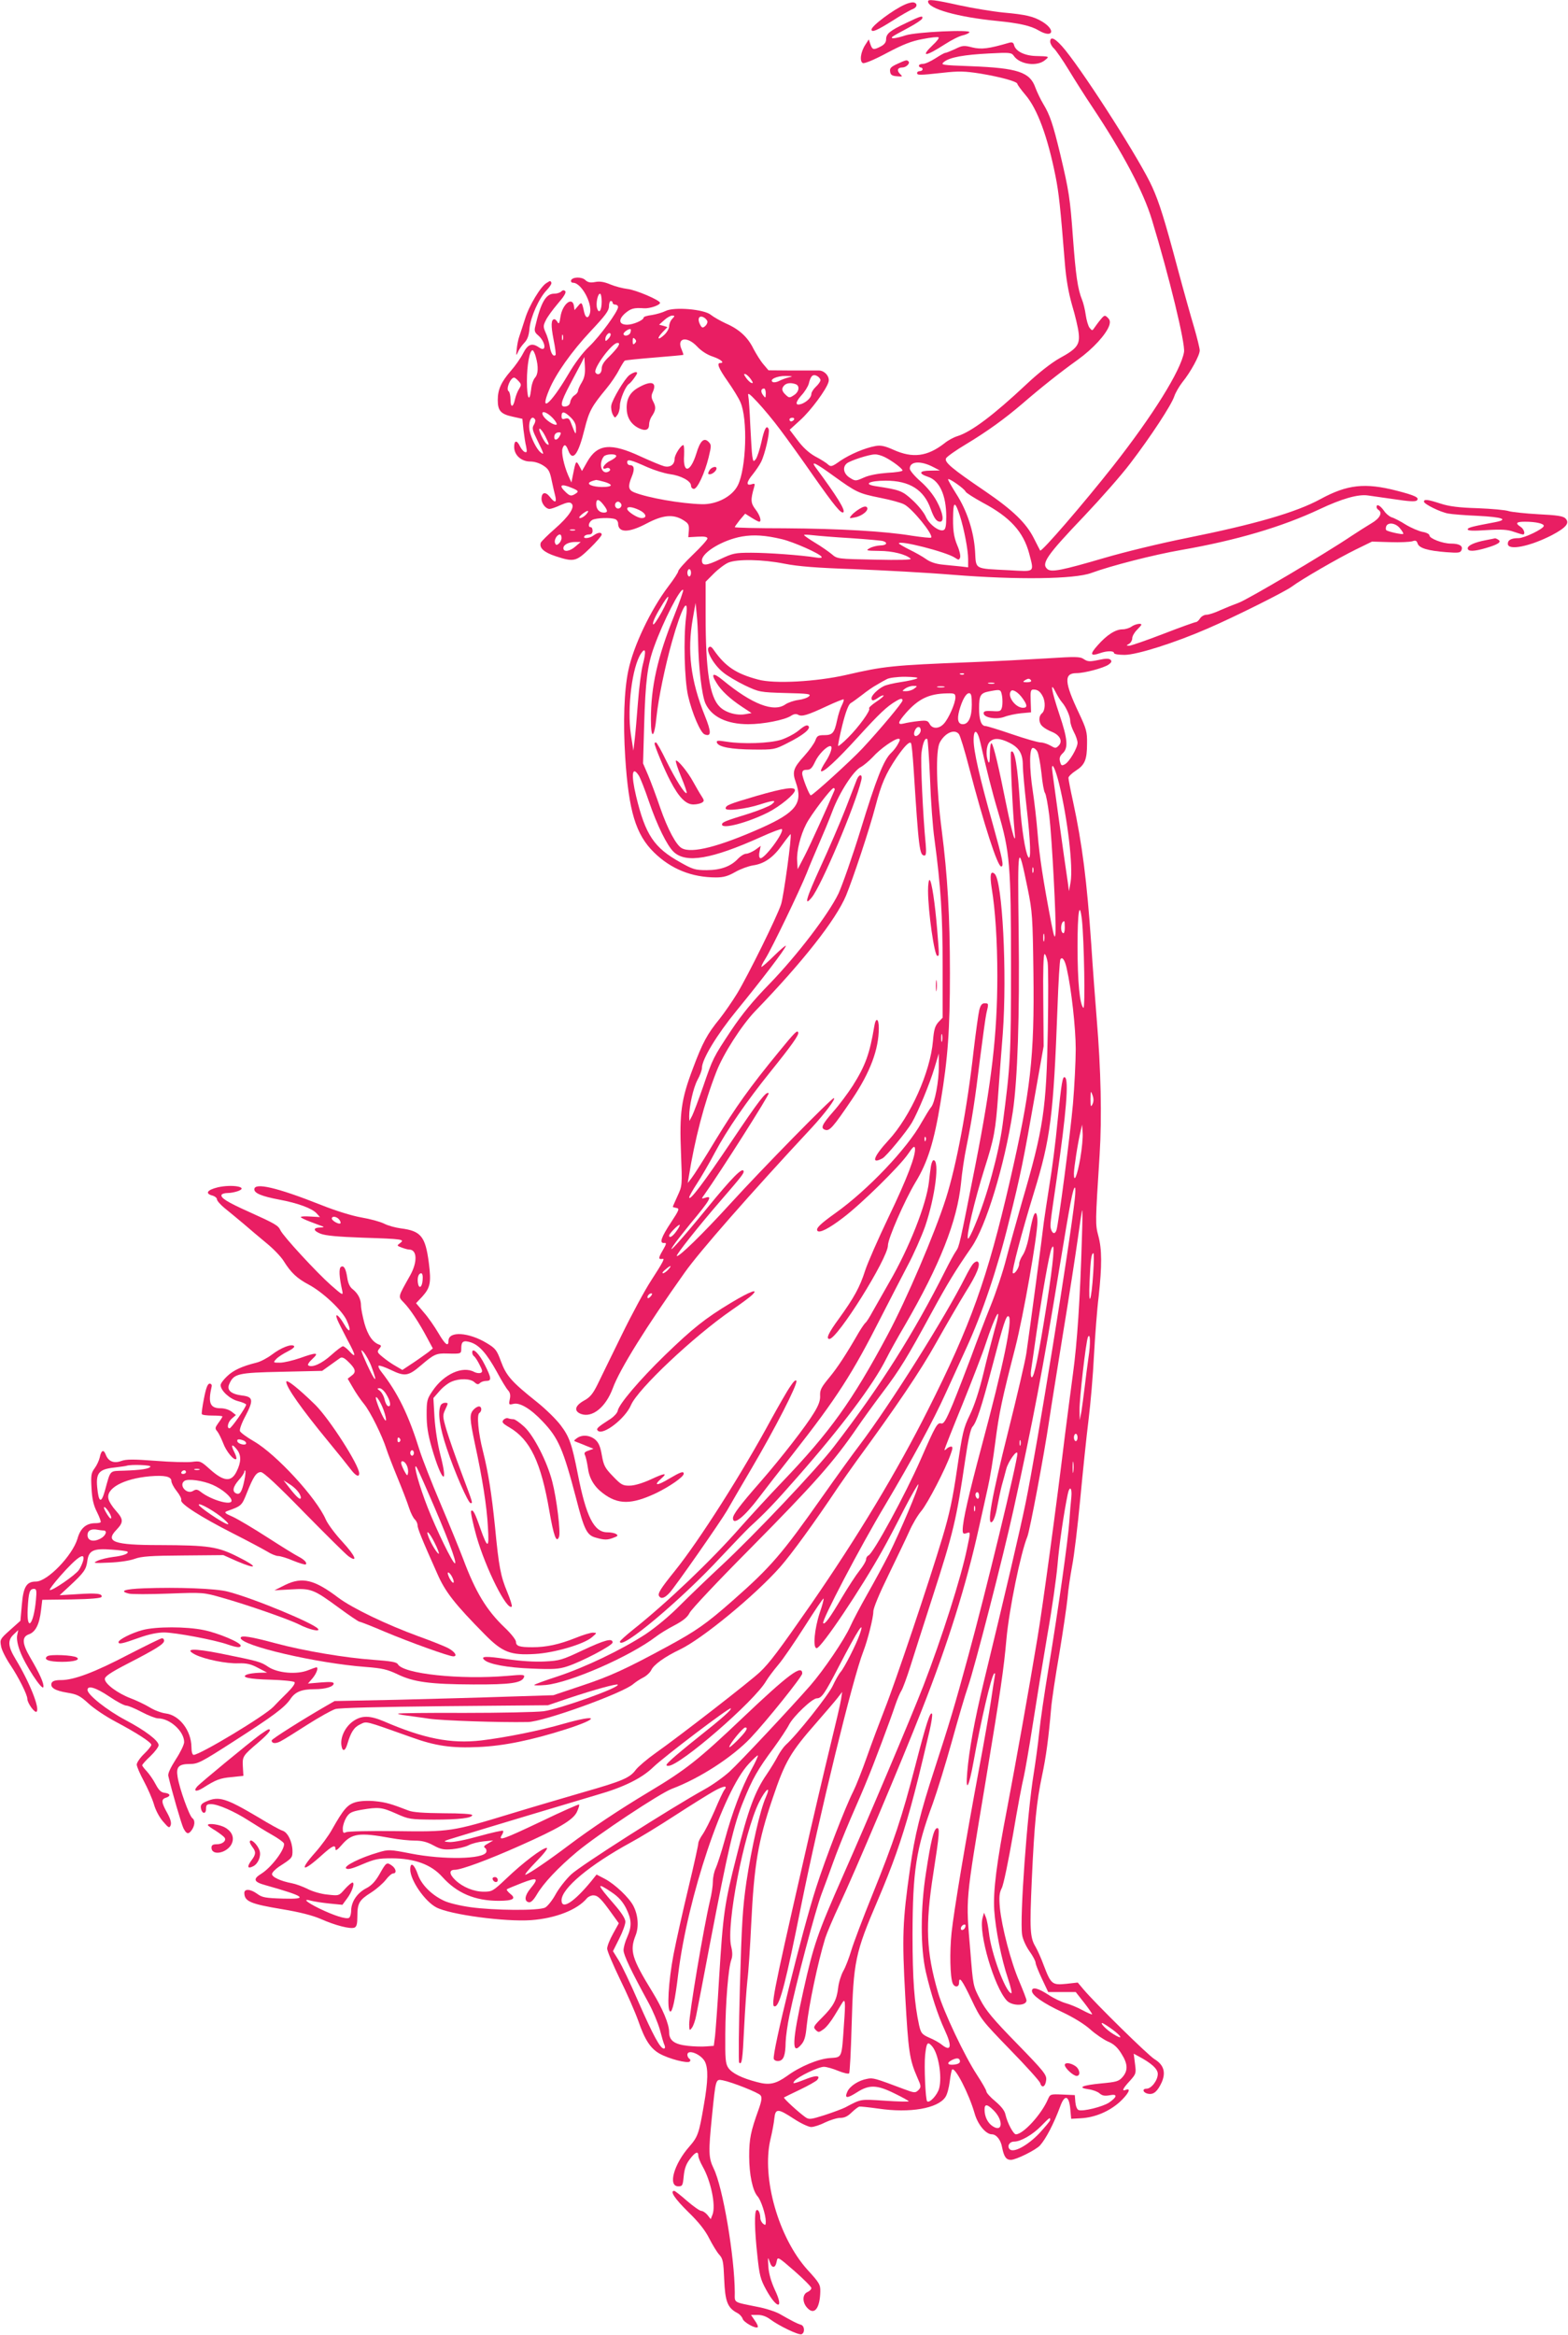 <?xml version="1.0" standalone="no"?>
<!DOCTYPE svg PUBLIC "-//W3C//DTD SVG 20010904//EN"
 "http://www.w3.org/TR/2001/REC-SVG-20010904/DTD/svg10.dtd">
<svg version="1.0" xmlns="http://www.w3.org/2000/svg"
 width="860pt" height="1280pt" viewBox="0 0 860 1280"
 preserveAspectRatio="xMidYMid meet">
<g transform="translate(0,1280) scale(0.1,-0.1)"
fill="#e91e63" stroke="none">
<path d="M5090 12792 c0 -40 164 -86 380 -107 119 -12 184 -26 227 -52 77 -45
96 1 20 48 -48 29 -90 39 -212 50 -60 6 -170 24 -243 40 -140 31 -172 34 -172
21z"/>
<path d="M4963 12775 c-64 -28 -183 -117 -183 -137 0 -18 30 -5 113 47 48 31
99 60 113 65 26 10 28 33 3 37 -8 1 -29 -4 -46 -12z"/>
<path d="M4970 12674 c-89 -42 -110 -59 -110 -90 0 -16 -10 -29 -30 -39 -39
-20 -45 -19 -56 12 l-9 27 -18 -28 c-27 -40 -34 -94 -14 -102 10 -3 63 19 132
56 89 47 135 65 196 76 45 9 84 13 87 9 4 -3 -10 -22 -31 -41 -71 -68 -42 -66
65 3 37 24 81 46 98 49 17 4 33 11 37 17 10 16 -293 2 -351 -17 -52 -17 -84
-21 -72 -8 4 4 41 25 83 47 42 22 78 46 81 53 6 19 -7 15 -88 -24z"/>
<path d="M5760 12572 c0 -10 9 -27 20 -37 11 -10 48 -63 82 -119 34 -56 91
-146 128 -201 168 -252 282 -467 328 -620 95 -312 184 -679 176 -725 -17 -101
-172 -349 -389 -625 -164 -208 -392 -472 -400 -463 -1 2 -17 32 -35 68 -42 83
-114 153 -268 258 -184 125 -224 159 -213 180 5 9 54 44 108 76 118 71 213
140 308 221 104 90 210 174 305 242 85 61 157 140 174 189 6 20 4 30 -8 42
-16 16 -19 15 -39 -9 -12 -14 -27 -35 -34 -45 -12 -18 -13 -18 -27 -1 -8 10
-17 42 -21 70 -4 29 -13 66 -20 83 -24 58 -35 136 -50 338 -16 222 -22 258
-70 461 -40 165 -56 214 -93 275 -15 25 -34 65 -43 89 -30 86 -97 108 -353
118 -164 6 -169 7 -148 24 31 25 109 39 248 46 113 6 122 5 135 -14 33 -47
127 -59 170 -23 26 21 27 21 -51 23 -61 2 -109 26 -118 59 -3 14 -10 18 -26
14 -113 -33 -152 -38 -203 -26 -46 12 -55 11 -95 -9 -24 -11 -49 -21 -54 -21
-5 0 -29 -14 -54 -30 -25 -16 -55 -30 -67 -30 -13 0 -23 -4 -23 -10 0 -5 5
-10 10 -10 6 0 10 -4 10 -10 0 -5 -7 -10 -15 -10 -8 0 -15 -4 -15 -10 0 -13
12 -13 140 1 88 10 121 9 205 -4 114 -19 205 -44 205 -57 0 -4 20 -32 44 -60
66 -77 122 -230 165 -445 19 -95 27 -174 51 -473 7 -91 20 -164 40 -235 17
-56 33 -124 36 -152 8 -64 -9 -87 -105 -139 -44 -25 -113 -78 -184 -145 -177
-166 -299 -258 -376 -282 -20 -6 -52 -23 -71 -39 -94 -73 -174 -83 -279 -36
-49 22 -71 26 -99 21 -60 -11 -139 -45 -193 -81 -46 -33 -52 -34 -68 -20 -9 9
-41 29 -70 44 -34 19 -67 49 -96 88 l-44 58 58 53 c57 51 144 168 155 209 9
29 -22 64 -54 63 -14 0 -81 0 -150 0 l-125 1 -28 33 c-15 17 -39 56 -54 84
-31 64 -78 108 -152 140 -30 14 -67 35 -82 47 -37 31 -203 45 -249 21 -16 -8
-50 -18 -75 -22 -25 -3 -45 -9 -45 -14 0 -14 -57 -39 -90 -39 -45 0 -51 27
-12 62 32 27 48 32 105 28 31 -2 87 17 87 30 0 14 -132 71 -179 76 -25 3 -68
14 -94 25 -33 14 -58 18 -83 13 -26 -5 -40 -2 -54 11 -20 19 -71 17 -78 -2 -2
-7 3 -13 11 -13 45 0 106 -111 93 -166 -8 -32 -24 -30 -32 4 -12 57 -14 59
-34 34 l-19 -22 -3 22 c-8 55 -63 12 -74 -58 -5 -36 -9 -43 -16 -30 -5 9 -13
16 -17 16 -19 0 -20 -34 -5 -111 9 -44 14 -82 11 -85 -12 -12 -26 8 -32 49 -4
23 -14 57 -23 75 -13 30 -13 37 1 65 8 18 38 59 66 92 34 39 48 62 41 69 -7 7
-14 6 -22 -2 -7 -7 -24 -12 -39 -12 -45 0 -73 -48 -104 -182 -5 -20 -2 -31 15
-45 43 -36 50 -98 7 -68 -39 27 -62 19 -88 -32 -13 -26 -44 -70 -68 -97 -52
-60 -71 -101 -71 -159 0 -58 16 -77 81 -91 l54 -12 6 -60 c4 -32 10 -74 15
-93 5 -27 4 -33 -7 -29 -8 2 -20 17 -27 31 -17 36 -32 34 -32 -3 0 -45 39 -80
88 -80 24 0 52 -9 73 -23 28 -18 35 -32 45 -82 7 -33 16 -72 20 -87 8 -35 -4
-36 -31 -1 -24 30 -45 24 -45 -12 0 -26 24 -55 44 -55 8 0 35 9 60 21 35 15
51 18 60 9 22 -18 -13 -71 -91 -139 -39 -34 -73 -68 -77 -76 -10 -28 17 -53
81 -74 100 -33 113 -30 188 43 36 35 65 69 65 75 0 15 -21 13 -44 -4 -22 -17
-61 -20 -51 -5 3 6 15 10 26 10 12 0 19 7 19 20 0 11 -4 20 -10 20 -18 0 -11
29 9 40 21 11 100 14 125 4 9 -3 16 -14 16 -23 0 -53 58 -53 156 -1 89 47 146
53 201 19 29 -18 33 -25 31 -58 l-3 -36 53 3 c36 2 52 -1 52 -10 0 -7 -36 -47
-80 -89 -44 -42 -80 -83 -80 -90 0 -7 -24 -44 -54 -83 -97 -128 -192 -327
-220 -462 -23 -109 -29 -284 -17 -474 19 -297 58 -425 158 -523 93 -91 207
-137 340 -137 41 0 66 7 106 30 28 16 72 32 97 36 63 9 112 44 161 114 24 33
44 58 45 57 8 -7 -38 -341 -52 -384 -21 -66 -181 -390 -241 -489 -27 -44 -70
-106 -96 -139 -68 -83 -94 -131 -147 -273 -64 -169 -74 -243 -65 -464 7 -177
7 -178 -19 -234 -14 -31 -26 -58 -26 -60 0 -1 9 -4 20 -6 18 -3 15 -11 -29
-78 -55 -83 -66 -116 -39 -114 15 2 14 -4 -8 -42 -24 -41 -24 -49 0 -45 13 3
3 -17 -63 -119 -34 -52 -107 -187 -162 -300 -55 -113 -115 -234 -132 -270 -26
-52 -41 -70 -74 -88 -50 -28 -57 -57 -17 -73 62 -23 136 36 175 141 38 104
184 338 395 635 80 113 355 427 697 794 72 78 134 161 120 161 -13 0 -391
-385 -566 -577 -157 -172 -286 -297 -295 -288 -6 5 116 159 237 299 121 140
133 155 129 167 -7 20 -65 -39 -195 -198 -141 -173 -231 -273 -191 -213 12 19
55 73 93 120 111 133 125 158 83 144 -22 -7 -22 -6 -5 17 88 124 359 550 353
556 -13 13 -53 -39 -206 -267 -152 -226 -229 -327 -230 -304 0 6 19 40 42 75
23 35 68 112 99 171 67 126 175 282 307 446 112 139 155 199 150 212 -5 15
-19 1 -108 -108 -160 -195 -235 -301 -345 -481 -60 -100 -120 -194 -132 -209
l-21 -27 5 30 c33 208 86 411 151 577 38 100 139 256 212 333 263 272 444 502
500 635 38 92 129 365 161 488 33 126 56 179 117 270 43 62 69 88 78 79 4 -3
10 -68 15 -144 28 -438 32 -473 60 -473 8 0 10 18 6 63 -15 154 -29 453 -23
500 7 55 20 86 32 75 3 -4 10 -103 15 -220 4 -117 15 -265 24 -327 35 -261 45
-418 45 -697 l0 -283 -24 -25 c-18 -21 -24 -41 -29 -102 -15 -172 -123 -414
-244 -545 -83 -90 -98 -134 -33 -99 21 11 132 146 161 195 33 56 99 216 124
300 l24 80 0 -70 c1 -81 -22 -201 -42 -224 -8 -9 -31 -47 -53 -85 -78 -142
-296 -371 -472 -496 -84 -60 -110 -85 -98 -98 12 -12 62 13 138 71 100 75 312
283 359 352 25 37 34 45 37 32 7 -37 -43 -168 -144 -378 -57 -119 -115 -251
-129 -294 -29 -91 -61 -149 -144 -264 -58 -79 -72 -111 -52 -111 44 0 321 442
321 513 0 37 91 245 150 344 68 111 103 223 139 443 40 239 51 397 51 705 0
314 -13 534 -45 784 -30 232 -34 434 -11 480 28 53 81 77 105 47 7 -8 32 -90
56 -183 81 -310 156 -543 176 -543 16 0 9 35 -47 236 -72 255 -104 397 -104
457 0 66 21 58 37 -14 30 -133 65 -273 97 -379 65 -219 71 -295 71 -845 0
-497 -3 -543 -46 -870 -21 -157 -86 -396 -152 -552 -16 -40 -33 -73 -37 -73
-15 0 36 213 90 385 52 163 61 208 75 410 8 110 19 259 25 330 24 330 -2 839
-45 875 -22 19 -27 -6 -16 -78 20 -120 31 -293 31 -482 0 -320 -31 -582 -120
-1035 -88 -445 -88 -446 -107 -474 -10 -14 -36 -62 -58 -106 -173 -344 -354
-631 -611 -965 -92 -121 -441 -489 -620 -655 -71 -66 -172 -163 -224 -215 -57
-58 -133 -121 -190 -159 -129 -84 -328 -180 -482 -231 -71 -23 -128 -44 -128
-47 0 -3 28 -3 63 0 134 13 462 156 606 266 18 14 63 42 100 61 47 25 71 44
83 68 9 19 155 174 325 345 360 364 465 482 595 672 30 44 93 131 139 192 94
124 136 193 269 438 88 161 128 227 218 357 80 115 181 447 227 744 26 175 38
524 32 989 -6 487 -4 494 50 231 25 -123 27 -152 31 -457 6 -467 -15 -646
-129 -1143 -124 -536 -214 -788 -450 -1256 -170 -338 -385 -694 -642 -1066
-175 -252 -227 -321 -279 -370 -50 -48 -443 -353 -571 -443 -48 -34 -97 -76
-110 -93 -32 -44 -75 -62 -285 -122 -103 -30 -284 -83 -402 -119 -322 -98
-331 -99 -630 -95 -140 2 -263 -1 -272 -6 -15 -7 -18 -3 -18 20 0 16 9 43 19
60 17 27 28 33 83 43 95 16 112 14 191 -21 69 -31 77 -32 207 -33 138 0 210 9
210 25 0 6 -64 10 -157 10 -109 1 -169 5 -193 15 -96 37 -123 45 -182 51 -38
4 -80 2 -106 -5 -46 -13 -67 -37 -131 -150 -18 -33 -60 -90 -92 -126 -92 -103
-70 -111 37 -14 58 52 74 59 74 32 0 -11 12 -3 35 24 54 63 95 69 269 37 43
-8 102 -14 132 -14 38 0 66 -7 101 -26 40 -22 57 -25 104 -21 31 3 70 12 88
21 18 10 55 19 84 22 l52 5 -29 -17 c-21 -11 -25 -18 -16 -24 7 -4 10 -15 7
-23 -15 -39 -234 -43 -413 -8 -118 23 -123 23 -180 6 -97 -28 -189 -74 -176
-87 8 -8 31 -3 89 22 69 29 88 33 163 33 125 -1 215 -34 276 -102 80 -89 179
-131 309 -131 79 0 98 12 64 38 -13 11 -22 22 -19 25 3 3 40 18 83 35 86 33
94 27 46 -31 -32 -39 -35 -70 -8 -75 11 -2 26 13 43 42 37 63 116 147 221 235
113 94 454 320 520 345 152 57 331 173 431 278 87 92 284 337 284 354 0 52
-75 -4 -328 -244 -240 -228 -311 -284 -510 -403 -170 -102 -318 -201 -442
-294 -114 -86 -213 -153 -237 -162 -10 -3 16 29 57 71 45 46 68 76 58 76 -23
0 -130 -81 -220 -167 -74 -70 -79 -73 -125 -73 -54 0 -115 25 -155 63 -35 33
-36 57 -4 57 36 0 182 54 355 131 216 96 294 142 315 186 9 20 15 38 12 41 -3
2 -96 -39 -206 -92 -211 -100 -239 -110 -218 -76 7 10 10 22 7 24 -3 3 -61
-10 -130 -29 -74 -21 -140 -34 -164 -33 -39 3 -38 4 35 26 159 49 670 202 775
233 144 41 244 90 307 151 60 58 419 330 426 323 7 -6 -48 -55 -177 -157 -58
-46 -123 -100 -145 -120 -35 -32 -38 -38 -20 -38 62 -1 473 355 536 465 10 17
39 56 65 87 27 31 92 127 147 213 54 85 100 154 103 152 2 -3 -7 -38 -21 -78
-29 -88 -39 -194 -17 -194 25 0 244 326 363 540 25 44 78 145 118 224 41 79
76 139 77 134 5 -13 -101 -261 -163 -386 -26 -51 -78 -147 -116 -214 -38 -67
-81 -148 -95 -180 -33 -73 -145 -238 -219 -323 -106 -121 -385 -419 -443 -472
-32 -29 -93 -73 -137 -97 -184 -102 -682 -419 -731 -466 -29 -27 -68 -77 -86
-110 -18 -33 -44 -65 -57 -72 -35 -18 -279 -16 -409 2 -58 8 -124 24 -147 36
-68 32 -123 88 -142 143 -20 58 -42 72 -42 28 0 -59 80 -175 143 -208 76 -40
377 -80 520 -70 135 10 254 57 306 120 8 9 23 16 35 16 25 0 43 -18 101 -99
l39 -54 -32 -58 c-18 -32 -32 -68 -32 -81 0 -13 32 -88 70 -167 39 -79 84
-182 101 -230 36 -104 67 -151 117 -179 50 -28 153 -55 165 -43 5 5 4 12 -2
15 -6 4 -11 14 -11 22 0 33 74 4 96 -37 19 -38 18 -106 -6 -241 -26 -154 -33
-172 -79 -225 -85 -96 -119 -218 -61 -218 23 0 25 4 30 56 4 40 13 66 33 92
30 40 47 47 47 20 0 -10 11 -37 24 -60 45 -79 73 -213 54 -263 l-10 -25 -18
23 c-10 12 -25 22 -33 22 -9 0 -44 25 -79 55 -34 30 -66 55 -70 55 -26 0 3
-43 76 -115 59 -57 94 -102 116 -146 18 -35 42 -75 55 -89 20 -22 23 -38 27
-136 5 -120 18 -155 71 -183 14 -7 27 -22 30 -32 5 -19 72 -57 83 -46 3 3 -4
20 -16 36 l-21 31 37 0 c24 0 48 -9 68 -24 48 -36 156 -88 172 -82 20 8 17 46
-3 52 -19 5 -50 21 -118 60 -22 12 -76 30 -120 38 -137 28 -125 20 -125 79 -1
196 -65 577 -116 680 -28 58 -29 90 -9 287 21 207 20 203 59 196 51 -10 195
-67 207 -82 9 -11 7 -29 -10 -77 -44 -122 -52 -162 -52 -257 0 -101 19 -190
46 -220 19 -21 45 -101 45 -138 0 -21 -2 -22 -15 -12 -8 7 -15 21 -15 30 0 28
-11 51 -21 44 -12 -7 -11 -106 5 -250 11 -106 17 -129 47 -184 60 -110 101
-112 49 -3 -21 46 -33 88 -36 128 -3 53 -3 56 7 27 12 -39 32 -38 39 2 5 26 6
26 98 -54 50 -44 92 -86 92 -93 0 -7 -10 -17 -22 -22 -29 -13 -28 -60 2 -89
37 -38 67 1 69 91 1 39 -5 49 -70 120 -159 176 -252 503 -204 713 10 41 20 94
22 118 6 55 20 54 107 -3 38 -25 81 -45 95 -45 14 0 49 11 76 25 28 13 65 25
83 25 24 0 42 9 63 30 17 16 35 30 42 32 7 1 54 -4 104 -11 174 -26 327 1 368
63 10 14 20 53 24 86 4 33 10 62 13 65 16 16 92 -132 123 -239 17 -62 62 -116
95 -116 24 0 49 -30 56 -71 10 -51 22 -69 48 -69 29 0 137 54 160 79 33 37 76
120 111 214 24 67 48 61 55 -13 l5 -55 53 3 c76 4 153 36 212 88 48 44 67 80
35 68 -24 -10 -18 6 21 48 35 39 36 42 29 95 l-7 55 24 -13 c72 -38 108 -70
108 -98 0 -35 -35 -81 -62 -81 -27 0 -18 -24 11 -28 29 -5 50 14 73 64 23 54
11 95 -40 126 -36 22 -325 306 -389 382 l-32 38 -63 -7 c-77 -8 -84 -2 -123
100 -14 39 -35 85 -46 104 -30 50 -32 95 -20 366 14 308 26 428 56 570 22 103
36 206 50 370 3 39 23 174 45 300 21 127 41 264 45 305 3 41 15 120 25 175 11
55 31 222 45 370 14 149 34 342 45 430 11 88 25 248 30 355 6 107 17 254 26
325 18 167 18 256 -2 330 -17 64 -17 70 7 445 13 206 7 469 -16 745 -8 99 -22
284 -30 410 -24 347 -49 546 -100 782 -14 63 -25 121 -25 129 0 7 18 25 40 39
50 32 62 60 62 150 1 63 -4 80 -44 165 -81 170 -84 220 -14 220 43 0 145 27
175 46 17 12 20 19 12 27 -8 8 -26 8 -67 -1 -48 -10 -59 -9 -80 5 -21 14 -44
14 -202 4 -97 -6 -285 -16 -417 -21 -434 -17 -477 -22 -685 -70 -163 -37 -394
-50 -483 -25 -120 32 -178 71 -241 160 -13 20 -21 24 -29 16 -17 -17 28 -96
78 -136 22 -19 77 -51 120 -72 79 -37 82 -38 224 -42 125 -3 141 -5 128 -18
-8 -8 -34 -17 -58 -20 -24 -3 -56 -14 -71 -24 -64 -46 -184 1 -343 132 -53 44
-69 39 -36 -13 26 -44 75 -89 140 -132 l53 -35 -34 -6 c-47 -9 -110 9 -141 41
-55 54 -77 200 -77 499 l0 186 45 45 c25 25 61 52 80 60 49 20 186 18 307 -6
75 -15 179 -23 383 -30 154 -6 399 -19 543 -31 351 -28 665 -24 757 10 109 40
343 100 493 126 304 53 554 127 760 224 121 57 210 83 265 75 12 -2 75 -11
140 -20 85 -13 120 -15 128 -7 15 15 -9 27 -110 53 -175 45 -272 34 -419 -46
-134 -73 -359 -138 -737 -214 -140 -28 -338 -76 -450 -109 -229 -67 -288 -79
-310 -61 -36 30 -6 74 204 294 89 94 202 222 251 287 110 144 226 320 241 368
7 20 27 54 44 76 45 55 95 147 95 174 0 12 -14 68 -30 124 -17 56 -58 202 -91
325 -72 270 -101 362 -139 446 -60 136 -357 602 -477 751 -51 63 -83 81 -83
47z m-2460 -1426 c0 -48 -15 -69 -25 -36 -8 25 3 80 16 80 5 0 9 -20 9 -44z
m60 -6 c0 -5 7 -10 15 -10 8 0 15 -6 15 -13 0 -24 -100 -161 -159 -217 -36
-34 -80 -93 -116 -155 -97 -164 -158 -213 -103 -82 36 87 123 210 228 322 80
85 100 112 100 135 0 17 5 30 10 30 6 0 10 -4 10 -10z m327 -88 c-10 -10 -17
-29 -17 -41 0 -12 -12 -33 -27 -47 -36 -33 -43 -21 -9 15 l27 28 -23 7 -23 6
28 25 c15 14 35 25 44 25 15 0 15 -2 0 -18z m193 -16 c0 -8 -6 -19 -14 -25
-12 -10 -17 -8 -26 9 -17 32 -6 54 20 40 11 -6 20 -17 20 -24z m-423 -61 c-7
-16 -37 -21 -37 -5 0 10 32 31 39 25 2 -2 1 -11 -2 -20z m-121 -33 c-14 -14
-16 -14 -16 -1 0 20 23 44 29 28 2 -6 -4 -18 -13 -27z m-249 -4 c-3 -7 -5 -2
-5 12 0 14 2 19 5 13 2 -7 2 -19 0 -25z m395 -20 c-9 -9 -12 -7 -12 12 0 19 3
21 12 12 9 -9 9 -15 0 -24z m341 -17 c23 -25 56 -46 87 -56 44 -15 67 -35 40
-35 -20 0 -9 -29 41 -100 28 -40 60 -91 70 -115 41 -92 32 -362 -14 -455 -30
-61 -115 -106 -197 -104 -116 3 -297 35 -372 65 -32 13 -35 33 -13 86 17 41
14 63 -10 63 -8 0 -15 7 -15 16 0 19 19 14 113 -28 37 -16 91 -33 120 -37 62
-8 117 -38 117 -63 0 -10 7 -18 16 -18 19 0 59 85 81 174 15 63 15 68 -1 84
-25 25 -46 6 -67 -65 -33 -105 -74 -111 -67 -9 1 31 0 56 -4 56 -14 0 -48 -54
-48 -75 0 -32 -24 -49 -57 -41 -16 4 -73 28 -128 53 -165 77 -238 70 -294 -28
l-29 -51 -15 28 c-17 32 -19 29 -34 -46 l-9 -45 -18 40 c-23 54 -38 123 -31
146 9 27 19 24 32 -11 24 -63 55 -22 89 117 25 100 39 125 120 223 25 30 56
76 69 102 14 26 28 49 32 51 5 3 78 10 163 17 85 7 156 13 158 15 1 1 -3 14
-9 28 -30 65 28 77 84 18z m-432 2 c-5 -10 -28 -36 -50 -58 -29 -27 -41 -47
-41 -67 0 -27 -22 -39 -34 -20 -13 22 90 162 120 162 11 0 12 -4 5 -17z m-452
-60 c15 -54 13 -94 -5 -114 -9 -10 -19 -39 -21 -64 -9 -77 -23 -49 -23 46 0
89 15 169 31 169 4 0 13 -17 18 -37z m252 -139 c-12 -19 -21 -41 -21 -47 0 -7
-9 -18 -19 -24 -11 -7 -21 -23 -23 -35 -2 -15 -11 -24 -25 -26 -34 -5 -29 21
22 118 25 47 53 100 63 119 l17 34 3 -52 c2 -39 -2 -61 -17 -87z m928 16 c12
-18 13 -22 2 -19 -8 3 -21 16 -30 29 -12 18 -13 22 -2 19 8 -3 21 -16 30 -29z
m381 -4 c0 -7 -11 -23 -25 -36 -14 -13 -25 -31 -25 -40 0 -19 -25 -43 -53 -54
-36 -12 -37 6 -3 45 20 21 38 51 42 66 10 43 23 54 45 42 10 -5 19 -16 19 -23z
m-175 15 c-16 -4 -40 -13 -53 -20 -12 -6 -28 -9 -34 -5 -21 13 24 34 71 33 41
-1 43 -2 16 -8z m-1481 -20 c16 -17 16 -22 3 -43 -8 -12 -18 -38 -22 -55 -10
-48 -25 -50 -25 -4 0 22 -5 43 -10 46 -17 10 9 75 30 75 4 0 15 -9 24 -19z
m1520 -17 c24 -9 19 -42 -9 -60 -24 -16 -27 -16 -45 1 -23 21 -25 36 -8 53 13
13 37 15 62 6z m-164 -51 c-1 -27 -1 -27 -15 -9 -14 19 -12 36 6 36 5 0 9 -12
9 -27z m79 -198 c37 -49 120 -164 183 -255 114 -162 152 -209 164 -198 11 12
-35 87 -155 249 -25 35 6 19 101 -50 125 -90 137 -96 256 -120 56 -11 115 -27
131 -36 44 -22 162 -167 148 -182 -4 -3 -50 2 -104 10 -149 25 -399 39 -700
41 -150 0 -273 3 -273 6 0 3 13 21 28 40 l29 34 35 -22 c19 -12 38 -22 42 -22
15 0 4 36 -20 67 -27 35 -28 53 -8 122 6 20 4 22 -15 16 -30 -9 -27 13 8 55
15 19 36 49 45 67 21 41 49 161 42 180 -11 27 -24 3 -40 -71 -9 -40 -23 -82
-30 -92 -13 -17 -15 -16 -20 16 -3 19 -7 96 -11 170 -3 74 -8 146 -11 160 -4
20 6 13 51 -35 31 -33 87 -100 124 -150z m-1247 63 c17 -18 25 -34 20 -36 -15
-5 -61 27 -73 49 -17 32 19 23 53 -13z m99 3 c21 -21 29 -39 28 -63 0 -36 -1
-35 -30 40 -7 17 -14 22 -29 17 -16 -5 -20 -2 -20 14 0 29 16 26 51 -8z m-196
-11 c3 -5 0 -18 -7 -29 -11 -18 -8 -30 20 -86 36 -74 39 -83 16 -64 -20 16
-50 75 -59 116 -10 50 11 94 30 63z m1420 0 c-3 -5 -10 -10 -16 -10 -5 0 -9 5
-9 10 0 6 7 10 16 10 8 0 12 -4 9 -10z m-1365 -90 c22 -44 25 -54 10 -45 -16
10 -52 85 -40 85 5 0 19 -18 30 -40z m80 0 c-12 -23 -30 -27 -30 -7 0 17 10
27 27 27 11 0 11 -5 3 -20z m310 -110 c0 -6 -16 -18 -35 -27 -33 -16 -52 -52
-20 -40 8 4 17 2 20 -4 4 -5 -1 -12 -11 -16 -36 -14 -52 47 -22 85 12 14 68
16 68 2z m1473 -6 c42 -21 97 -63 97 -73 0 -5 -37 -11 -83 -13 -52 -4 -101
-13 -129 -26 -45 -20 -47 -20 -77 -1 -34 21 -42 58 -16 79 18 15 122 49 153
49 13 1 37 -6 55 -15z m267 -55 l35 -18 -53 -1 c-61 0 -66 -16 -12 -34 63 -20
100 -101 100 -219 0 -50 -4 -69 -15 -73 -24 -10 -80 32 -98 75 -10 22 -42 62
-73 90 -55 51 -70 56 -202 76 -70 11 -34 30 56 30 131 0 210 -50 247 -156 18
-50 32 -69 51 -69 24 0 16 49 -18 112 -20 37 -54 79 -90 110 -32 28 -58 59
-58 69 0 41 60 45 130 8z m176 -134 c3 -7 46 -34 95 -61 149 -79 222 -159 254
-279 27 -105 34 -99 -109 -91 -196 10 -182 2 -188 104 -7 109 -44 223 -104
316 -24 38 -44 73 -44 78 0 12 90 -51 96 -67z m-1983 54 c20 -5 37 -14 37 -19
0 -11 -62 -13 -97 -4 -36 10 -29 23 17 33 3 0 22 -4 43 -10z m-178 -33 c41
-17 42 -21 14 -37 -17 -9 -25 -7 -45 12 -42 39 -29 50 31 25z m174 -92 c26
-33 26 -44 3 -44 -25 0 -42 19 -42 47 0 30 14 29 39 -3z m97 5 c10 -17 -13
-36 -27 -22 -12 12 -4 33 11 33 5 0 12 -5 16 -11z m1858 -64 c24 -75 46 -191
46 -240 l0 -45 -42 5 c-24 2 -69 7 -100 10 -38 4 -68 15 -90 31 -18 13 -59 36
-90 51 -32 16 -57 31 -58 34 -1 20 258 -46 307 -78 21 -14 23 -14 29 1 3 9 -3
38 -15 65 -21 50 -26 90 -23 181 2 62 12 58 36 -15z m-1758 29 c38 -18 46 -44
13 -44 -23 0 -79 36 -79 51 0 14 28 11 66 -7z m-291 -24 c-10 -11 -25 -20 -33
-20 -9 0 -6 7 9 20 31 25 47 26 24 0z m-62 -87 c-7 -2 -19 -2 -25 0 -7 3 -2 5
12 5 14 0 19 -2 13 -5z m-73 -42 c0 -10 -7 -24 -15 -31 -12 -10 -16 -9 -21 4
-6 16 11 46 27 46 5 0 9 -8 9 -19z m1210 -7 c65 -16 205 -78 216 -96 4 -7 -8
-8 -32 -4 -81 13 -263 26 -354 26 -89 0 -101 -3 -169 -35 -77 -37 -101 -39
-101 -7 0 44 116 113 220 131 64 11 128 7 220 -15z m375 6 c88 -6 168 -13 178
-16 29 -9 19 -24 -15 -24 -18 -1 -44 -7 -58 -15 -23 -13 -20 -14 52 -15 73 0
148 -19 173 -43 6 -6 -65 -8 -196 -5 -205 4 -207 4 -237 30 -17 14 -58 43 -92
63 -33 20 -60 39 -60 42 0 3 21 2 48 -1 26 -3 119 -11 207 -16z m-1508 -45
c-31 -28 -67 -33 -67 -10 0 19 29 34 65 34 l30 0 -28 -24z m633 -145 c0 -11
-4 -20 -10 -20 -5 0 -10 9 -10 20 0 11 5 20 10 20 6 0 10 -9 10 -20z m-93
-237 c-91 -226 -127 -388 -127 -567 0 -115 19 -104 31 17 10 96 46 272 84 407
54 192 94 263 78 138 -15 -117 -9 -346 11 -433 22 -95 68 -203 91 -211 37 -14
37 13 1 102 -78 193 -98 355 -66 534 l15 85 6 -60 c4 -33 7 -101 8 -151 2
-139 20 -294 40 -340 33 -73 117 -114 235 -114 83 0 198 23 233 45 16 11 29
13 40 7 21 -12 51 -3 158 47 49 23 90 39 92 37 3 -2 -2 -17 -10 -33 -8 -15
-20 -52 -26 -82 -15 -70 -25 -81 -71 -81 -33 0 -39 -4 -48 -29 -6 -16 -33 -54
-61 -85 -60 -66 -67 -87 -46 -145 40 -114 2 -164 -190 -250 -230 -102 -380
-141 -435 -111 -31 16 -78 104 -119 222 -21 62 -51 142 -66 178 l-28 65 6 210
c7 241 18 329 54 428 51 142 146 328 160 313 3 -2 -20 -67 -50 -143z m-68 21
c-24 -43 -44 -73 -47 -66 -4 12 17 54 55 115 42 67 36 32 -8 -49z m-104 -290
c-8 -32 -20 -124 -26 -204 -6 -80 -14 -172 -18 -205 l-7 -60 -14 90 c-21 145
7 369 56 443 25 37 29 12 9 -64z m1762 -50 c-3 -3 -12 -4 -19 -1 -8 3 -5 6 6
6 11 1 17 -2 13 -5z m-257 -23 c-8 -5 -48 -14 -89 -20 -40 -6 -83 -16 -95 -23
-32 -16 -66 -50 -66 -65 0 -17 11 -16 38 3 13 9 25 14 28 11 3 -2 -15 -18 -40
-34 -25 -17 -43 -33 -39 -37 10 -9 -59 -104 -116 -160 -28 -28 -52 -48 -54
-45 -2 2 8 53 23 114 18 72 34 113 45 120 9 5 38 26 64 46 25 20 61 45 80 55
18 11 43 25 55 31 12 7 55 13 101 13 50 -1 74 -4 65 -9z m625 -11 c4 -6 -6
-10 -22 -10 -22 0 -25 2 -13 10 19 12 27 12 35 0z m-202 -17 c-7 -2 -21 -2
-30 0 -10 3 -4 5 12 5 17 0 24 -2 18 -5z m-439 -28 c-10 -8 -30 -14 -44 -14
-24 0 -24 0 -6 14 11 8 31 15 45 15 24 0 24 -1 5 -15z m164 8 c-10 -2 -26 -2
-35 0 -10 3 -2 5 17 5 19 0 27 -2 18 -5z m646 -82 c23 -26 46 -78 46 -103 0
-13 9 -40 20 -61 11 -20 20 -47 20 -59 0 -28 -45 -105 -70 -118 -17 -9 -20 -7
-26 15 -5 19 -1 31 15 46 31 29 27 78 -19 214 -43 129 -53 187 -20 121 11 -22
26 -46 34 -55z m-328 34 c3 -19 3 -46 0 -60 -6 -24 -10 -26 -54 -23 -36 2 -47
0 -47 -12 0 -24 69 -36 113 -20 20 8 62 17 92 20 l55 5 -2 63 c-2 53 0 62 15
62 23 0 37 -10 51 -37 16 -30 14 -78 -4 -93 -20 -17 -19 -53 3 -72 9 -9 33
-23 54 -31 42 -18 58 -51 34 -75 -15 -15 -18 -15 -45 1 -16 9 -40 17 -53 17
-14 0 -84 20 -157 45 -73 25 -138 45 -146 45 -23 0 -35 34 -35 97 0 72 8 84
56 93 62 12 63 12 70 -25z m113 -14 c26 -36 27 -51 2 -51 -43 0 -90 67 -65 93
10 10 41 -10 63 -42z m-369 5 c0 -31 -37 -115 -63 -143 -26 -29 -63 -30 -78
-2 -10 19 -17 21 -62 16 -29 -3 -64 -9 -79 -13 -38 -9 -35 5 12 59 68 76 125
104 223 106 43 1 47 -1 47 -23z m90 -39 c0 -68 -18 -107 -49 -107 -26 0 -33
25 -20 74 16 58 37 96 54 96 12 0 15 -14 15 -63z m-380 23 c0 -12 -125 -161
-221 -264 -63 -67 -271 -256 -282 -256 -8 0 -47 99 -47 119 0 16 6 21 25 21
20 0 29 9 46 45 18 39 63 85 83 85 15 0 3 -41 -25 -84 -17 -26 -29 -49 -26
-53 11 -11 84 56 206 190 115 126 156 165 206 194 25 15 35 16 35 3z m100
-164 c0 -8 -6 -19 -14 -25 -20 -16 -30 3 -16 29 11 21 30 19 30 -4z m-124 -73
c-8 -16 -25 -38 -39 -51 -40 -38 -81 -141 -167 -422 -45 -146 -100 -302 -121
-348 -55 -114 -226 -338 -379 -496 -90 -92 -151 -167 -208 -252 -101 -152
-102 -155 -156 -312 -25 -72 -52 -143 -60 -159 l-15 -28 -1 25 c0 56 22 155
45 199 14 25 25 55 25 67 0 47 82 182 190 314 132 161 270 341 270 355 0 5
-28 -19 -63 -53 -34 -34 -66 -62 -70 -62 -4 0 5 19 20 43 34 53 191 379 228
472 15 39 46 111 67 160 22 50 55 129 73 177 38 102 115 222 156 243 15 8 45
33 66 55 40 45 119 100 140 100 11 0 11 -5 -1 -27z m611 5 c53 -27 73 -60 73
-125 0 -26 9 -127 20 -223 23 -197 26 -306 9 -277 -16 27 -36 158 -44 277 -13
220 -30 319 -50 298 -6 -5 10 -342 20 -438 9 -84 -12 -17 -45 145 -42 210 -70
328 -81 340 -5 5 -9 -17 -10 -55 0 -46 -3 -59 -9 -45 -14 33 -11 87 7 107 22
24 56 23 110 -4z m153 -49 c6 -11 16 -64 22 -117 5 -53 14 -102 19 -108 6 -7
16 -63 24 -125 15 -127 39 -582 34 -644 -3 -34 -7 -26 -23 55 -44 230 -65 365
-75 491 -6 74 -18 177 -26 229 -20 129 -20 240 0 240 8 0 19 -9 25 -21z m119
-176 c47 -195 77 -452 63 -538 l-9 -50 -6 45 c-18 118 -87 617 -87 628 0 37
20 -8 39 -85z m-2305 45 c8 -13 33 -76 55 -141 45 -132 100 -243 136 -277 68
-64 207 -40 477 81 61 28 113 47 116 44 16 -16 -100 -171 -119 -159 -6 3 -7
20 -3 36 l6 31 -30 -22 c-17 -11 -39 -21 -49 -21 -11 0 -30 -12 -44 -26 -39
-43 -96 -64 -173 -64 -63 0 -76 4 -145 43 -144 80 -191 150 -242 362 -29 121
-22 170 15 113z m1073 -80 c-37 -88 -133 -300 -163 -358 l-39 -75 -3 48 c-3
51 18 138 49 198 25 51 138 199 151 199 5 0 8 -6 5 -12z m1090 -450 c-3 -7 -5
-2 -5 12 0 14 2 19 5 13 2 -7 2 -19 0 -25z m267 -260 c12 -109 19 -493 8 -483
-20 19 -32 141 -32 338 0 189 11 255 24 145z m-94 -44 c0 -21 -4 -33 -10 -29
-17 10 -11 65 7 65 2 0 3 -16 3 -36z m-113 -71 c-3 -10 -5 -2 -5 17 0 19 2 27
5 18 2 -10 2 -26 0 -35z m19 -119 c4 -26 4 -191 1 -368 -8 -436 -23 -540 -142
-946 -29 -102 -68 -241 -86 -310 -17 -68 -56 -185 -86 -259 -30 -74 -78 -200
-107 -280 -30 -80 -75 -196 -100 -257 -39 -93 -50 -111 -65 -107 -20 5 -30
-12 -111 -197 -85 -194 -261 -517 -287 -527 -7 -3 -13 -13 -13 -22 0 -9 -16
-36 -36 -61 -20 -25 -62 -90 -95 -145 -68 -115 -95 -152 -104 -143 -11 11 204
421 339 646 149 251 265 464 334 617 28 61 78 171 112 245 87 189 171 437 234
695 64 255 80 336 143 695 l47 265 -2 253 c-2 156 1 252 7 252 5 0 13 -21 17
-46z m105 -35 c25 -109 49 -325 49 -439 0 -69 -7 -204 -15 -300 -15 -170 -80
-665 -91 -695 -8 -21 -21 -19 -29 5 -7 22 -6 28 31 280 52 356 67 541 45 554
-13 9 -19 -25 -41 -244 -10 -108 -30 -263 -44 -345 -13 -83 -27 -175 -31 -205
-6 -58 -77 -590 -96 -720 -6 -41 -51 -234 -100 -429 -90 -358 -119 -520 -87
-493 9 7 21 43 27 80 7 37 18 90 25 117 8 28 19 69 25 92 11 42 60 110 61 85
1 -40 -176 -770 -270 -1112 -75 -276 -104 -371 -185 -620 -77 -236 -108 -359
-134 -545 -41 -287 -44 -372 -26 -698 17 -303 23 -347 66 -445 22 -49 22 -53
6 -70 -17 -16 -21 -16 -80 6 -157 59 -169 63 -201 56 -46 -8 -94 -39 -108 -69
-18 -39 -3 -40 52 -5 67 43 109 42 206 -6 41 -20 76 -39 78 -43 2 -3 -56 -2
-129 3 -139 9 -129 11 -220 -37 -16 -8 -67 -27 -113 -42 -76 -24 -85 -25 -105
-11 -38 27 -122 104 -117 108 3 2 42 21 88 43 46 22 88 46 94 53 19 23 -2 27
-50 9 -82 -32 -89 -33 -74 -14 20 24 131 77 161 77 14 0 49 -10 78 -22 29 -12
56 -18 60 -14 4 4 10 123 14 264 10 351 18 393 144 687 81 190 127 321 179
506 31 113 49 185 105 424 10 44 16 84 13 90 -10 16 -32 -53 -92 -285 -73
-282 -117 -414 -235 -706 -52 -128 -104 -266 -116 -306 -12 -40 -31 -91 -44
-113 -12 -22 -25 -63 -28 -92 -8 -67 -26 -101 -88 -163 -48 -48 -50 -53 -35
-68 15 -15 18 -14 43 4 16 11 42 45 60 75 18 30 37 61 42 69 17 29 19 5 10
-115 -13 -192 -9 -182 -77 -187 -63 -4 -164 -46 -235 -98 -62 -44 -97 -52
-164 -34 -85 22 -139 49 -159 79 -15 23 -17 49 -16 184 1 173 17 366 33 408 7
19 7 41 -1 74 -28 116 70 621 153 789 37 74 68 97 37 27 -31 -69 -78 -276
-106 -462 -21 -144 -26 -232 -36 -578 -6 -224 -8 -411 -4 -414 15 -15 19 16
27 186 5 99 13 217 18 263 6 46 15 184 21 308 16 330 38 457 117 690 69 205
98 254 244 420 46 53 96 111 111 130 l27 35 -6 -40 c-3 -22 -30 -137 -59 -255
-29 -119 -99 -416 -154 -660 -165 -723 -175 -777 -147 -768 25 9 59 140 141
551 99 490 283 1247 341 1394 24 62 55 185 55 219 0 19 33 98 83 200 45 93 97
201 114 239 17 39 47 90 67 113 35 43 132 229 160 310 12 32 12 42 3 42 -7 0
-18 -5 -25 -12 -7 -7 -12 -9 -12 -6 0 4 44 116 99 250 54 134 111 281 126 328
58 176 95 233 49 76 -13 -48 -41 -153 -60 -234 -23 -95 -49 -175 -74 -227 -36
-74 -41 -97 -70 -293 -24 -165 -42 -251 -81 -380 -72 -241 -259 -796 -317
-942 -27 -69 -71 -186 -97 -260 -26 -74 -60 -160 -75 -190 -43 -84 -153 -369
-203 -525 -77 -237 -244 -913 -233 -942 3 -8 15 -13 28 -11 26 4 36 31 37 104
1 29 10 95 21 147 35 171 141 570 175 662 19 50 48 129 65 177 17 48 60 156
96 240 37 84 78 180 91 213 32 75 128 331 153 407 11 32 26 68 34 80 8 13 30
73 49 133 19 61 73 229 120 375 118 365 132 427 181 758 16 108 29 169 40 181
22 24 49 106 107 326 64 244 78 287 91 279 24 -15 -30 -273 -148 -712 -71
-266 -104 -409 -104 -459 0 -20 4 -23 20 -18 24 8 24 12 4 -83 -32 -158 -139
-493 -239 -752 -73 -187 -304 -732 -440 -1039 -143 -324 -162 -380 -219 -635
-62 -278 -65 -357 -12 -295 18 20 25 45 30 100 12 116 61 349 102 484 9 28 44
111 79 185 82 174 340 783 450 1064 145 368 245 689 314 1001 17 77 40 178 50
225 11 47 29 157 40 245 21 163 37 236 110 520 44 172 121 610 121 688 0 26
-4 47 -10 47 -10 0 -19 -33 -39 -140 -7 -35 -21 -76 -32 -91 -10 -15 -19 -36
-19 -46 0 -23 -26 -61 -35 -52 -8 8 50 227 116 442 91 295 107 422 129 1015 5
139 12 258 16 263 10 17 25 -4 35 -52z m-684 -396 c-3 -10 -5 -2 -5 17 0 19 2
27 5 18 2 -10 2 -26 0 -35z m825 -346 c-9 -18 -11 -14 -11 28 1 46 1 48 11 22
7 -20 7 -35 0 -50z m-67 -297 c-17 -96 -35 -139 -35 -84 0 30 22 173 37 234
l8 35 3 -45 c2 -25 -4 -88 -13 -140z m-848 98 c-3 -8 -6 -5 -6 6 -1 11 2 17 5
13 3 -3 4 -12 1 -19z m818 -320 c-27 -246 -208 -1368 -270 -1668 -33 -160
-110 -489 -230 -983 -51 -211 -80 -373 -90 -492 -10 -117 9 -85 35 60 39 217
96 463 112 480 6 6 7 1 4 -15 -3 -14 -12 -74 -21 -135 -9 -60 -38 -227 -65
-370 -74 -397 -138 -778 -151 -900 -11 -106 -8 -242 6 -277 10 -24 35 -23 35
2 0 39 16 18 68 -91 51 -108 57 -115 211 -274 87 -89 162 -172 166 -184 9 -31
29 -21 33 17 3 28 -12 47 -160 199 -132 135 -171 182 -202 242 -39 74 -39 76
-54 265 -25 299 -29 253 83 926 84 508 100 617 115 785 15 164 78 472 115 562
13 32 91 444 120 640 8 56 42 265 74 465 33 199 69 433 81 518 12 85 23 160
25 165 3 6 2 -62 -1 -150 -10 -339 -26 -577 -49 -745 -13 -96 -33 -251 -45
-345 -45 -373 -122 -940 -150 -1105 -47 -284 -118 -679 -165 -927 -60 -310
-78 -458 -72 -563 7 -106 39 -269 76 -378 15 -45 23 -81 17 -79 -33 11 -110
222 -122 332 -4 33 -11 71 -17 85 l-10 25 -8 -29 c-23 -83 64 -379 133 -453
29 -31 108 -30 108 1 0 7 -18 53 -39 103 -46 105 -97 301 -107 405 -5 60 -3
81 10 107 10 18 37 150 62 294 24 143 51 286 59 316 7 31 30 162 50 291 20
129 56 350 80 490 25 140 49 311 55 380 9 109 34 282 56 388 10 50 25 38 20
-15 -3 -27 -8 -86 -11 -133 -7 -103 -60 -478 -114 -805 -22 -132 -45 -289 -51
-350 -6 -60 -20 -162 -30 -225 -36 -217 -78 -795 -64 -886 3 -23 21 -63 40
-90 19 -26 34 -55 34 -64 0 -8 16 -48 35 -88 l34 -72 75 0 76 0 45 -57 c25
-32 45 -61 45 -65 0 -3 -24 7 -52 22 -29 16 -71 33 -93 39 -22 6 -65 26 -95
46 -57 37 -90 45 -90 21 0 -24 61 -67 166 -116 60 -28 122 -66 154 -95 29 -26
72 -55 96 -66 32 -13 53 -32 74 -66 36 -56 38 -93 7 -129 -21 -24 -33 -27
-117 -35 -104 -10 -134 -23 -70 -32 23 -3 50 -13 60 -22 15 -13 28 -16 56 -11
44 9 43 -8 -3 -40 -35 -23 -143 -50 -167 -41 -9 3 -16 22 -18 44 l-3 38 -68 3
c-65 3 -67 2 -79 -25 -35 -83 -136 -193 -176 -193 -14 0 -47 63 -57 107 -4 22
-23 46 -56 74 -27 22 -49 47 -49 54 0 7 -23 47 -51 90 -68 103 -184 348 -214
452 -65 223 -71 366 -26 653 34 218 37 254 19 248 -17 -6 -33 -72 -59 -243
-31 -196 -31 -414 -1 -545 28 -121 66 -238 103 -317 42 -90 36 -122 -14 -83
-14 12 -46 30 -71 40 -40 18 -45 25 -55 68 -26 120 -36 250 -36 497 1 350 19
469 111 718 24 67 71 219 104 338 33 119 73 257 90 305 36 105 193 713 249
969 108 490 162 775 251 1320 60 364 75 445 86 445 3 0 3 -28 -1 -62z m-2185
-177 c-20 -29 -40 -41 -40 -24 0 10 53 64 58 58 2 -2 -6 -18 -18 -34z m2031
-402 c-47 -295 -69 -399 -82 -399 -5 0 -7 17 -4 38 3 20 17 114 30 207 30 206
70 433 82 460 22 52 11 -70 -26 -306z m255 173 c-10 -159 -27 -198 -20 -47 5
119 10 155 21 155 3 0 3 -49 -1 -108z m-2331 18 c-10 -11 -23 -20 -29 -20 -6
1 0 10 13 20 30 26 39 26 16 0z m-95 -145 c-7 -9 -15 -13 -17 -11 -7 7 7 26
19 26 6 0 6 -6 -2 -15z m2400 -337 c-6 -40 -15 -113 -21 -163 -6 -49 -14 -110
-18 -135 l-9 -45 -1 56 c-1 60 35 375 46 399 13 28 15 -36 3 -112z m-60 -438
c0 -11 -4 -20 -10 -20 -5 0 -10 9 -10 20 0 11 5 20 10 20 6 0 10 -9 10 -20z
m-313 -42 c-3 -7 -5 -2 -5 12 0 14 2 19 5 13 2 -7 2 -19 0 -25z m290 -145 c-2
-16 -4 -5 -4 22 0 28 2 40 4 28 2 -13 2 -35 0 -50z m-517 -134 c0 -11 -4 -17
-10 -14 -5 3 -10 13 -10 21 0 8 5 14 10 14 6 0 10 -9 10 -21z m-23 -81 c-3 -7
-5 -2 -5 12 0 14 2 19 5 13 2 -7 2 -19 0 -25z m-632 -678 c-20 -57 -84 -182
-104 -205 -10 -11 -29 -45 -43 -75 -22 -50 -200 -274 -258 -325 -12 -11 -31
-38 -43 -60 -11 -22 -39 -68 -62 -102 -65 -94 -102 -195 -165 -448 -67 -263
-74 -314 -96 -670 -8 -143 -19 -285 -22 -315 l-7 -55 -40 -3 c-22 -2 -69 -1
-103 3 -73 8 -102 29 -102 75 0 44 -35 128 -92 221 -113 184 -125 225 -92 309
19 47 14 112 -12 162 -23 45 -101 119 -156 148 l-46 24 -28 -35 c-95 -116
-164 -161 -164 -106 0 65 153 193 380 317 47 25 155 91 241 147 85 55 181 115
213 133 55 31 80 34 59 8 -6 -7 -30 -58 -53 -113 -24 -55 -54 -114 -67 -132
-12 -17 -23 -39 -23 -48 0 -9 -24 -119 -54 -243 -30 -125 -67 -290 -82 -367
-28 -148 -37 -305 -18 -312 12 -4 27 63 44 207 52 421 246 1001 387 1151 25
27 48 48 50 46 2 -3 -14 -38 -36 -78 -54 -99 -105 -235 -146 -386 -19 -69 -42
-139 -50 -156 -8 -16 -15 -49 -15 -71 0 -23 -7 -70 -16 -106 -36 -154 -114
-617 -114 -678 1 -34 2 -36 15 -18 8 10 19 42 24 70 6 28 40 206 76 396 98
510 130 649 182 775 50 124 78 174 168 295 34 47 72 104 83 126 24 46 127 144
152 144 26 0 43 24 121 175 104 200 145 264 114 175z m-624 -527 c-12 -22 -91
-100 -91 -90 0 16 75 107 87 107 10 0 11 -5 4 -17z m-735 -887 c37 -25 59 -50
78 -87 31 -63 32 -99 6 -158 -11 -24 -20 -56 -20 -72 0 -27 42 -114 138 -290
23 -42 50 -107 61 -145 10 -38 21 -77 26 -86 4 -11 3 -18 -4 -18 -20 0 -59 73
-139 255 -43 99 -92 202 -109 229 l-31 50 34 68 c19 37 34 79 34 93 0 17 -21
50 -63 98 -96 110 -98 122 -11 63z m1938 -191 c-6 -16 -24 -21 -24 -7 0 11 11
22 21 22 5 0 6 -7 3 -15z m808 -561 c54 -40 58 -58 5 -25 -35 21 -75 61 -62
61 4 0 30 -16 57 -36z m-990 -91 c35 -40 56 -166 39 -231 -10 -37 -53 -83 -66
-71 -9 10 -17 191 -11 253 8 70 13 77 38 49z m153 -84 c0 -9 -13 -15 -32 -17
-38 -4 -43 10 -10 26 27 13 42 10 42 -9z m185 -268 c54 -54 50 -123 -5 -87
-28 18 -45 53 -45 92 0 32 15 30 50 -5z m310 -52 c0 -6 -28 -39 -61 -75 -65
-67 -140 -107 -161 -86 -16 16 -2 42 24 42 36 0 101 37 148 85 48 49 50 50 50
34z"/>
<path d="M3451 10743 c-27 -23 -91 -130 -98 -164 -3 -15 1 -37 7 -50 12 -22
13 -22 26 -4 8 10 14 34 14 52 0 33 31 106 49 118 6 3 20 19 31 35 17 23 18
30 7 30 -8 0 -24 -8 -36 -17z"/>
<path d="M3508 10679 c-50 -26 -71 -61 -71 -114 0 -51 21 -88 64 -111 38 -19
59 -12 59 18 0 13 6 32 13 43 24 35 26 52 11 81 -12 22 -13 34 -5 52 26 55 -3
68 -71 31z"/>
<path d="M3890 10220 c-8 -15 -8 -20 3 -20 14 0 37 19 37 32 0 16 -30 7 -40
-12z"/>
<path d="M4715 10011 c-17 -10 -37 -26 -45 -36 -14 -17 -13 -18 20 -11 41 8
79 41 64 56 -6 6 -20 3 -39 -9z"/>
<path d="M4381 8796 c-23 -19 -67 -42 -99 -52 -64 -19 -206 -24 -296 -10 -49
8 -58 7 -54 -5 8 -24 79 -37 199 -38 114 -1 118 0 185 34 90 45 133 80 118 95
-8 8 -22 2 -53 -24z"/>
<path d="M3590 8725 c0 -15 55 -147 87 -207 47 -90 85 -128 126 -128 18 0 39
5 47 10 13 8 13 13 -3 37 -10 15 -30 50 -45 77 -29 54 -87 124 -95 116 -3 -3
10 -43 29 -89 19 -46 33 -86 30 -88 -9 -9 -61 74 -111 175 -27 56 -53 102 -57
102 -4 0 -8 -2 -8 -5z"/>
<path d="M4150 8437 c-153 -45 -170 -52 -170 -69 0 -16 111 -3 188 22 78 25
94 25 65 1 -12 -10 -69 -33 -125 -51 -130 -40 -148 -47 -148 -60 0 -27 140 10
252 66 67 34 148 101 148 122 0 21 -61 12 -210 -31z"/>
<path d="M4700 8528 c-5 -13 -33 -86 -63 -163 -30 -77 -92 -220 -137 -318 -78
-170 -93 -222 -48 -167 52 62 240 507 272 643 8 33 -10 37 -24 5z"/>
<path d="M5840 1480 c0 -17 47 -60 65 -60 23 0 18 37 -7 54 -26 18 -58 21 -58
6z"/>
<path d="M4922 12450 c-35 -16 -43 -24 -40 -42 2 -18 10 -24 37 -26 32 -3 33
-2 17 13 -19 19 -13 35 13 35 21 0 44 23 34 33 -9 10 -13 9 -61 -13z"/>
<path d="M2998 11249 c-32 -18 -97 -126 -118 -196 -12 -37 -26 -81 -32 -98 -6
-16 -12 -48 -14 -70 -4 -36 -3 -37 7 -15 5 14 21 36 35 51 17 18 25 40 28 78
6 63 52 167 95 211 17 18 28 36 25 41 -6 11 -5 11 -26 -2z"/>
<path d="M7810 10050 c0 -13 88 -57 132 -65 20 -4 95 -10 167 -13 134 -7 168
-20 89 -35 -123 -23 -148 -29 -148 -39 0 -8 32 -9 104 -4 81 5 114 3 148 -9
23 -8 46 -15 51 -15 15 0 6 30 -13 42 -31 20 -24 28 24 28 61 0 107 -11 103
-24 -5 -17 -107 -66 -138 -66 -40 0 -59 -10 -59 -31 0 -39 121 -15 243 48 77
41 98 66 73 91 -12 13 -47 18 -149 23 -72 4 -145 12 -162 17 -16 6 -93 13
-170 16 -103 3 -157 10 -203 25 -71 23 -92 26 -92 11z"/>
<path d="M7550 10021 c0 -6 5 -13 10 -16 24 -15 9 -46 -37 -73 -25 -15 -76
-47 -112 -71 -136 -92 -575 -352 -619 -366 -25 -9 -69 -27 -99 -40 -29 -14
-64 -25 -76 -25 -12 0 -28 -9 -35 -20 -7 -11 -17 -20 -22 -20 -6 0 -87 -29
-180 -65 -93 -36 -178 -65 -187 -65 -17 1 -17 1 0 11 9 5 17 19 17 30 0 11 11
31 25 45 14 14 25 27 25 29 0 11 -36 3 -54 -10 -11 -8 -33 -15 -49 -15 -39 0
-87 -31 -137 -88 -44 -49 -40 -61 12 -43 39 14 78 14 78 1 0 -6 26 -10 58 -10
67 0 276 66 457 145 146 63 422 201 460 229 50 38 254 156 350 203 l90 44 100
-3 c55 -2 110 1 122 5 17 6 23 3 28 -12 8 -26 56 -40 157 -48 68 -5 78 -4 84
12 9 22 -11 35 -58 35 -46 0 -118 28 -118 45 0 7 -17 16 -37 19 -21 4 -63 22
-93 40 -30 19 -65 37 -77 40 -12 4 -32 20 -43 37 -21 29 -40 38 -40 20z m129
-118 c12 -14 20 -28 17 -30 -4 -5 -86 13 -93 21 -3 3 -3 12 0 21 10 24 53 18
76 -12z"/>
<path d="M8150 9839 c-63 -12 -100 -29 -100 -45 0 -18 34 -18 101 2 65 19 86
33 67 45 -7 5 -15 8 -18 8 -3 -1 -25 -5 -50 -10z"/>
<path d="M5090 7918 c0 -115 35 -358 51 -358 11 0 11 -3 -1 145 -12 146 -30
264 -41 271 -5 3 -9 -23 -9 -58z"/>
<path d="M5133 7395 c0 -27 2 -38 4 -22 2 15 2 37 0 50 -2 12 -4 0 -4 -28z"/>
<path d="M5371 7263 c-5 -21 -19 -121 -31 -223 -35 -313 -94 -628 -152 -810
-62 -194 -215 -552 -321 -750 -192 -359 -315 -531 -578 -805 -68 -71 -170
-182 -226 -245 -162 -185 -405 -416 -590 -563 -40 -32 -73 -62 -73 -66 0 -53
335 227 556 466 66 70 136 143 157 163 87 79 138 133 260 272 246 280 417 508
487 648 18 36 64 119 103 185 192 331 287 571 308 780 5 55 18 143 29 195 31
153 48 262 75 485 15 116 30 228 35 250 13 54 13 55 -10 55 -14 0 -22 -10 -29
-37z"/>
<path d="M4795 7173 c-25 -149 -48 -214 -118 -325 -26 -40 -73 -104 -107 -142
-62 -71 -70 -90 -46 -99 25 -10 43 10 150 168 99 147 146 273 146 389 0 55
-17 61 -25 9z"/>
<path d="M5106 6408 c-3 -18 -8 -57 -11 -87 -14 -123 -108 -362 -218 -551 -33
-58 -74 -130 -91 -160 -16 -30 -34 -58 -39 -61 -5 -4 -21 -27 -36 -52 -71
-123 -116 -192 -163 -249 -43 -52 -51 -67 -50 -97 2 -26 -7 -53 -33 -95 -43
-72 -179 -247 -294 -379 -115 -131 -150 -179 -151 -199 0 -44 62 6 143 113 35
46 117 152 183 235 244 311 328 441 489 759 45 88 109 212 142 275 34 63 77
161 97 217 55 161 81 363 46 363 -5 0 -11 -15 -14 -32z"/>
<path d="M1194 6291 c-58 -14 -71 -34 -29 -45 14 -4 25 -13 25 -21 0 -7 19
-29 41 -47 23 -18 69 -57 103 -85 33 -29 92 -78 129 -109 37 -30 79 -74 93
-97 40 -64 73 -95 137 -129 77 -41 180 -138 207 -193 30 -63 19 -80 -14 -22
-29 49 -52 64 -36 23 5 -13 30 -62 55 -110 48 -88 50 -106 9 -61 -13 14 -28
25 -33 25 -6 0 -35 -22 -65 -49 -51 -46 -104 -70 -125 -56 -6 3 4 19 22 35 40
37 24 38 -68 5 -38 -13 -88 -25 -109 -25 -38 0 -39 0 -21 20 10 11 38 29 62
41 26 13 41 25 36 30 -14 14 -72 -9 -122 -47 -25 -19 -63 -39 -85 -44 -80 -20
-127 -42 -161 -75 -19 -18 -35 -39 -35 -48 0 -30 51 -77 96 -88 24 -6 44 -15
44 -19 0 -14 -81 -130 -91 -130 -17 0 -9 36 13 54 l22 19 -23 18 c-14 11 -39
19 -61 19 -58 0 -70 29 -49 120 2 8 -3 15 -11 15 -11 0 -20 -23 -31 -80 -9
-44 -14 -83 -12 -87 2 -5 29 -8 59 -8 30 0 54 -2 54 -5 0 -3 -10 -19 -22 -35
-19 -27 -20 -31 -6 -47 8 -10 22 -39 32 -64 16 -45 60 -98 72 -87 3 4 -2 20
-11 38 -21 41 -13 49 15 13 24 -30 23 -69 -2 -119 -29 -60 -70 -57 -147 12
-50 45 -53 46 -99 40 -25 -3 -115 -1 -200 6 -121 9 -160 9 -187 -1 -41 -15
-71 -2 -85 35 -12 31 -25 24 -33 -16 -4 -17 -16 -43 -28 -59 -19 -26 -21 -39
-17 -109 3 -59 11 -94 30 -131 14 -28 23 -53 20 -56 -3 -3 -16 -5 -29 -5 -50
0 -82 -27 -98 -85 -28 -93 -165 -235 -228 -235 -51 0 -69 -28 -77 -126 l-8
-89 -57 -51 c-55 -49 -56 -52 -49 -89 3 -20 27 -67 52 -104 44 -66 92 -161 92
-184 0 -23 41 -80 51 -70 18 18 -38 160 -115 287 -43 71 -45 104 -11 136 l25
24 -6 -30 c-3 -18 2 -50 16 -86 27 -74 123 -220 128 -196 4 19 -20 73 -73 163
-44 76 -46 112 -6 126 36 13 57 54 66 131 l7 58 161 2 c107 2 162 7 164 14 6
18 -27 22 -132 15 l-98 -6 54 50 c79 73 92 91 98 138 8 58 33 70 136 62 43 -3
81 -8 84 -11 10 -10 -24 -23 -78 -29 -31 -4 -69 -13 -86 -21 -28 -13 -23 -14
65 -10 55 2 114 11 140 21 36 13 87 17 265 18 l220 2 74 -33 c113 -49 120 -33
9 22 -114 58 -161 65 -433 66 -252 0 -300 18 -236 84 39 41 39 57 -3 104 -19
21 -38 50 -41 65 -15 58 83 111 226 124 82 7 119 -1 119 -26 0 -10 13 -35 29
-55 17 -21 28 -43 25 -50 -7 -19 107 -92 284 -182 81 -41 165 -86 187 -99 22
-14 49 -25 61 -25 11 0 49 -11 83 -26 35 -14 65 -23 68 -20 9 8 -7 26 -40 43
-18 9 -94 56 -170 105 -76 49 -162 100 -190 113 -44 19 -49 24 -32 31 81 29
81 30 109 100 36 90 52 114 77 114 14 0 93 -73 237 -221 119 -121 228 -229
243 -240 55 -39 38 2 -32 78 -40 43 -81 98 -92 123 -51 118 -270 356 -393 428
-40 23 -74 48 -78 57 -3 9 10 45 30 82 46 88 43 106 -19 113 -61 8 -85 30 -69
64 25 56 47 61 287 66 l222 5 42 30 c23 17 48 34 56 40 10 7 22 2 40 -15 45
-42 51 -61 25 -80 l-23 -18 28 -48 c15 -27 43 -68 62 -91 35 -43 100 -175 123
-248 7 -22 34 -92 60 -155 26 -63 55 -138 64 -167 9 -28 24 -57 32 -63 7 -7
14 -21 14 -30 0 -18 21 -71 109 -268 43 -99 97 -167 261 -333 96 -97 140 -114
274 -106 107 6 270 54 313 92 28 24 28 24 5 25 -13 0 -56 -13 -95 -29 -90 -36
-161 -51 -237 -51 -71 0 -90 6 -90 30 0 10 -27 45 -61 77 -101 96 -161 196
-229 378 -21 55 -77 192 -125 305 -48 113 -98 241 -112 285 -62 199 -120 318
-213 437 -11 14 -17 29 -13 31 5 3 36 -8 69 -24 75 -36 94 -33 164 27 70 60
83 66 143 64 77 -2 77 -2 77 29 0 38 12 45 53 32 47 -16 87 -62 142 -161 25
-47 53 -93 62 -102 11 -12 14 -27 9 -49 -6 -30 -5 -31 20 -25 35 9 95 -27 160
-96 87 -91 113 -152 184 -422 44 -172 59 -202 107 -215 48 -14 65 -14 100 0
22 8 24 12 13 19 -8 6 -30 10 -49 10 -73 0 -116 85 -162 320 -32 163 -46 204
-94 267 -24 32 -83 90 -131 128 -138 110 -167 143 -196 221 -23 63 -30 72 -78
101 -99 60 -210 67 -210 13 0 -35 -18 -22 -56 43 -20 34 -55 85 -79 112 l-43
51 34 36 c44 49 50 76 36 186 -19 144 -43 174 -153 188 -30 4 -71 15 -92 26
-22 11 -78 26 -125 34 -52 9 -142 37 -222 69 -242 96 -365 124 -365 85 0 -21
40 -38 135 -56 103 -19 181 -48 206 -75 l19 -21 -53 3 c-28 2 -52 1 -52 -3 0
-4 24 -15 53 -26 28 -11 59 -22 67 -25 9 -3 4 -6 -12 -6 -42 -1 -42 -17 0 -34
28 -11 95 -17 233 -22 219 -7 231 -9 203 -30 -18 -13 -18 -14 9 -24 16 -6 34
-11 41 -11 44 0 47 -67 6 -141 -70 -125 -68 -115 -33 -152 33 -34 82 -108 128
-195 l29 -54 -24 -20 c-14 -10 -51 -37 -84 -59 l-59 -39 -36 21 c-20 11 -52
33 -71 49 -31 25 -33 30 -20 46 12 14 12 18 2 22 -37 12 -64 51 -83 117 -10
38 -19 82 -19 98 0 35 -16 66 -46 90 -15 11 -25 33 -29 61 -8 52 -19 71 -35
61 -12 -8 -10 -55 7 -130 6 -28 3 -27 -62 30 -76 67 -262 268 -277 301 -12 26
-29 36 -171 100 -121 54 -161 79 -151 95 3 5 18 9 34 9 16 0 41 5 57 11 58 22
-34 38 -113 20z m666 -176 c7 -9 10 -18 7 -21 -7 -8 -47 14 -47 26 0 15 26 12
40 -5z m458 -332 c-3 -42 -21 -51 -26 -15 -4 29 4 52 18 52 7 0 10 -15 8 -37z
m-279 -479 c35 -93 19 -82 -27 18 -34 76 -37 88 -18 66 13 -15 34 -53 45 -84z
m80 -148 c23 -37 28 -70 9 -64 -7 3 -15 19 -19 37 -4 18 -15 38 -25 46 -17 13
-17 14 -2 15 9 0 26 -15 37 -34z m-15 -86 c10 -28 16 -54 12 -57 -5 -6 -35 56
-51 107 -15 49 20 4 39 -50z m91 -159 c3 -5 1 -12 -5 -16 -5 -3 -10 1 -10 9 0
18 6 21 15 7z m-861 -7 c9 -3 16 -10 16 -16 0 -14 -43 -5 -48 10 -4 13 7 15
32 6z m936 -69 c0 -8 -4 -15 -10 -15 -5 0 -10 7 -10 15 0 8 5 15 10 15 6 0 10
-7 10 -15z m-40 -66 c6 -11 10 -30 8 -42 -3 -20 -5 -19 -21 10 -9 18 -17 37
-17 43 0 17 19 11 30 -11z m-1405 -9 c-7 -12 -52 -19 -144 -22 -83 -3 -73 8
-106 -111 -20 -71 -34 -64 -42 21 -7 77 10 98 94 107 32 4 63 8 68 10 24 8
136 4 130 -5z m1520 -135 c104 -237 164 -395 150 -395 -12 0 -101 183 -149
305 -47 120 -81 242 -63 225 3 -3 31 -63 62 -135z m-1252 118 c-7 -2 -19 -2
-25 0 -7 3 -2 5 12 5 14 0 19 -2 13 -5z m-73 -13 c0 -5 -7 -10 -16 -10 -8 0
-12 5 -9 10 3 6 10 10 16 10 5 0 9 -4 9 -10z m320 -46 c-13 -62 -24 -79 -44
-71 -24 10 -19 36 14 74 17 18 30 39 30 45 0 6 2 9 5 6 3 -3 1 -27 -5 -54z
m-173 -24 c52 -23 103 -66 103 -87 0 -28 -111 4 -168 48 -19 15 -27 16 -43 6
-35 -22 -81 32 -47 55 19 13 101 2 155 -22z m465 -34 c10 -11 18 -27 18 -35 0
-18 -21 -1 -63 53 l-32 41 30 -19 c17 -10 38 -28 47 -40z m-404 -154 c23 -20
30 -31 18 -27 -30 9 -156 95 -156 106 0 15 95 -40 138 -79z m-618 9 c0 -10 -7
-6 -20 14 -11 17 -20 35 -20 40 1 17 40 -36 40 -54z m-42 -71 c23 0 12 -30
-18 -45 -39 -20 -70 -11 -70 20 0 25 21 36 55 29 11 -2 26 -4 33 -4z m1815
-66 c16 -31 26 -58 24 -61 -6 -5 -42 53 -56 90 -19 49 4 28 32 -29z m-1927
-100 c-4 -14 -14 -37 -23 -50 -17 -27 -151 -119 -160 -110 -3 3 23 37 57 76
95 107 139 136 126 84z m2024 -89 c7 -14 11 -28 7 -31 -3 -3 -13 8 -22 25 -8
17 -12 31 -7 31 5 0 15 -11 22 -25z m-2283 -127 c-13 -139 -52 -177 -45 -45 5
89 10 107 35 107 13 0 15 -10 10 -62z"/>
<path d="M5337 5872 c-8 -9 -27 -42 -42 -72 -110 -219 -408 -693 -579 -920
-40 -52 -132 -180 -206 -285 -221 -314 -282 -385 -490 -568 -145 -128 -203
-168 -354 -250 -236 -128 -320 -166 -473 -217 l-158 -53 -255 -8 c-140 -5
-410 -12 -600 -17 l-345 -7 -45 -26 c-130 -75 -300 -182 -300 -190 0 -17 21
-19 48 -5 16 8 82 49 147 91 65 41 134 80 154 86 23 7 241 12 601 16 l565 5
115 39 c138 46 262 80 268 74 15 -15 -319 -134 -407 -146 -42 -5 -237 -9 -434
-9 -198 1 -361 -1 -364 -4 -3 -2 17 -7 44 -10 26 -4 84 -11 128 -18 69 -10
379 -21 540 -18 86 1 526 160 579 209 12 10 36 26 54 35 18 9 38 28 44 41 13
29 74 73 158 113 123 59 412 297 549 452 61 69 187 242 318 438 29 42 74 106
100 142 219 299 353 497 437 648 54 96 126 220 161 277 64 101 86 157 67 169
-5 3 -16 -2 -25 -12z"/>
<path d="M4009 5658 c-141 -85 -209 -139 -362 -287 -138 -134 -254 -270 -259
-305 -2 -11 -19 -30 -38 -43 -73 -47 -82 -55 -71 -66 28 -28 151 67 182 141
38 88 342 375 552 520 51 35 101 72 112 83 40 39 -11 20 -116 -43z"/>
<path d="M2590 5386 c0 -8 5 -18 10 -21 6 -4 19 -24 30 -46 17 -33 18 -40 6
-45 -8 -3 -23 -1 -35 5 -64 35 -167 -12 -228 -103 -31 -45 -33 -54 -33 -131 0
-61 7 -108 28 -181 54 -187 94 -220 47 -38 -15 58 -28 142 -32 205 l-6 105 34
39 c18 21 48 44 66 51 44 19 103 17 125 -3 14 -13 21 -14 30 -5 7 7 22 12 35
12 30 0 29 15 -8 88 -30 61 -69 99 -69 68z"/>
<path d="M4334 5199 c-17 -24 -63 -105 -104 -179 -159 -295 -396 -667 -529
-832 -79 -98 -95 -124 -86 -138 11 -17 30 -11 57 18 31 33 280 390 316 452 14
25 74 128 134 230 129 219 253 461 246 480 -3 9 -16 -3 -34 -31z"/>
<path d="M1570 5225 c0 -30 85 -150 229 -325 53 -64 109 -134 124 -154 28 -37
47 -46 47 -23 0 45 -162 297 -240 375 -93 91 -160 144 -160 127z"/>
<path d="M2416 5094 c-16 -40 -4 -120 34 -233 43 -130 118 -301 131 -301 13 0
15 -7 -51 169 -33 88 -70 194 -82 235 -21 72 -21 77 -5 111 16 34 16 35 -2 35
-10 0 -22 -7 -25 -16z"/>
<path d="M2597 5072 c-23 -25 -21 -50 8 -188 40 -184 65 -340 71 -454 8 -121
-1 -123 -41 -10 -30 87 -41 107 -51 97 -4 -4 9 -66 29 -138 51 -178 168 -411
194 -386 3 4 -8 39 -25 80 -36 86 -46 137 -67 357 -19 186 -37 298 -66 414
-26 101 -35 201 -20 210 15 10 14 36 -2 36 -8 0 -21 -8 -30 -18z"/>
<path d="M2761 5016 c-10 -12 -5 -19 33 -41 114 -67 173 -190 219 -458 24
-138 39 -179 53 -142 10 24 -13 211 -37 303 -28 109 -101 252 -154 301 -25 23
-51 41 -59 41 -8 0 -21 2 -29 5 -7 3 -19 -1 -26 -9z"/>
<path d="M3164 4916 c-19 -14 -19 -15 1 -22 11 -4 36 -14 55 -22 l35 -14 -27
-10 c-22 -7 -26 -13 -19 -26 4 -9 11 -39 15 -66 7 -59 34 -105 83 -142 83 -63
156 -63 292 1 74 36 151 89 151 106 0 16 -17 10 -80 -27 -66 -40 -89 -40 -44
0 39 34 20 32 -61 -6 -40 -18 -85 -32 -110 -32 -39 -1 -48 4 -93 51 -44 45
-51 59 -61 115 -8 47 -17 69 -36 86 -30 25 -72 29 -101 8z"/>
<path d="M1565 4112 l-60 -30 90 5 c111 7 125 1 264 -101 57 -42 108 -76 112
-76 5 0 67 -24 137 -54 140 -59 355 -136 378 -136 24 0 11 23 -24 43 -17 10
-92 40 -167 67 -175 64 -363 154 -440 212 -131 99 -197 115 -290 70z"/>
<path d="M788 4093 c-104 -4 -137 -15 -81 -29 14 -4 112 -4 217 0 191 7 191 7
296 -23 135 -38 362 -117 420 -146 57 -29 116 -42 105 -25 -18 29 -358 170
-496 205 -64 17 -275 25 -461 18z"/>
<path d="M781 3864 c-57 -15 -131 -52 -131 -66 0 -13 21 -9 110 23 55 20 104
30 140 30 60 0 279 -41 349 -66 50 -17 71 -19 71 -6 0 17 -123 69 -202 85 -95
20 -264 20 -337 0z"/>
<path d="M1320 3821 c0 -42 417 -139 685 -159 92 -7 120 -14 175 -40 88 -43
179 -55 415 -56 207 -1 267 8 279 40 5 14 -5 15 -91 7 -261 -22 -572 11 -601
64 -7 12 -39 17 -134 24 -154 11 -377 48 -534 90 -141 38 -194 46 -194 30z"/>
<path d="M705 3730 c-185 -97 -299 -140 -370 -140 -32 0 -47 -5 -52 -16 -9
-25 18 -42 85 -53 55 -9 70 -16 118 -60 29 -27 95 -71 146 -98 115 -61 198
-114 198 -128 0 -6 -18 -29 -40 -50 -22 -21 -40 -48 -40 -58 0 -11 18 -52 39
-91 21 -39 46 -96 55 -126 9 -33 30 -72 50 -95 31 -36 35 -38 42 -21 5 14 -1
35 -19 68 -32 57 -34 75 -7 83 28 9 25 23 -7 27 -20 2 -32 14 -50 48 -13 25
-35 56 -48 70 -14 15 -25 29 -25 33 0 4 20 27 45 50 25 24 45 51 45 60 0 25
-74 81 -182 138 -100 53 -208 138 -208 165 0 27 46 13 119 -36 41 -28 83 -50
94 -50 10 0 48 -16 84 -35 36 -19 77 -35 90 -35 65 0 143 -71 143 -130 0 -14
-21 -57 -46 -95 -28 -44 -44 -77 -41 -90 20 -86 72 -265 83 -287 16 -31 26
-35 42 -15 21 26 24 58 7 70 -17 13 -71 162 -81 227 -9 54 6 70 67 70 44 0 62
9 236 121 223 143 283 188 315 234 27 41 62 55 134 55 59 0 104 14 104 31 0 9
-20 10 -70 6 l-71 -6 26 30 c22 27 33 59 20 59 -2 0 -23 -7 -45 -16 -62 -25
-166 -16 -218 18 -43 29 -52 31 -264 74 -147 29 -201 27 -138 -6 51 -26 173
-51 238 -48 45 1 68 -4 107 -25 l50 -26 -45 -1 c-25 -1 -54 -5 -64 -9 -39 -15
8 -26 129 -29 66 -2 124 -8 130 -13 6 -6 -8 -27 -40 -59 -28 -27 -61 -61 -75
-76 -46 -49 -403 -264 -438 -264 -7 0 -12 17 -12 43 -1 90 -66 175 -141 184
-24 3 -64 18 -89 34 -25 15 -71 37 -103 49 -71 27 -142 79 -142 106 0 14 30
35 125 84 159 82 200 108 200 126 0 8 -6 14 -12 13 -7 0 -89 -41 -183 -89z"/>
<path d="M3195 3753 c-112 -53 -126 -57 -207 -61 -54 -3 -134 2 -208 13 -114
17 -146 16 -124 -4 24 -24 128 -43 260 -48 118 -5 149 -3 195 12 80 26 249
115 249 131 0 26 -43 14 -165 -43z"/>
<path d="M260 3721 c-25 -18 7 -31 80 -31 66 0 102 11 81 24 -20 13 -145 18
-161 7z"/>
<path d="M1939 3366 c-43 -29 -71 -84 -67 -129 4 -40 20 -40 32 -1 20 68 37
95 71 111 38 18 18 23 280 -70 132 -48 222 -61 370 -54 137 6 290 37 481 98
187 60 177 84 -13 30 -131 -38 -320 -76 -454 -92 -167 -19 -314 10 -534 105
-76 32 -120 33 -166 2z"/>
<path d="M1428 3292 c-66 -49 -333 -269 -347 -286 -22 -26 -5 -30 31 -8 73 46
93 54 157 60 l66 7 -3 50 c-3 57 -1 60 86 134 57 49 74 72 55 71 -5 -1 -24
-13 -45 -28z"/>
<path d="M1132 2925 c-26 -11 -33 -20 -30 -37 5 -32 28 -35 28 -4 0 22 5 26
28 26 39 -1 126 -39 207 -91 39 -25 96 -60 128 -78 32 -18 61 -39 64 -46 10
-28 -67 -131 -123 -166 -49 -30 -43 -46 24 -64 216 -61 237 -77 95 -73 -97 3
-115 6 -142 26 -37 27 -71 29 -71 5 1 -46 32 -60 207 -89 97 -16 167 -34 213
-54 79 -35 161 -56 184 -47 12 5 16 20 16 62 0 72 10 89 75 130 30 19 66 51
81 70 14 19 33 35 40 35 21 0 17 27 -8 44 -27 19 -30 17 -67 -49 -22 -38 -43
-61 -70 -75 -51 -26 -83 -72 -85 -121 0 -21 -6 -41 -13 -43 -18 -7 -81 13
-160 51 -74 36 -97 58 -45 43 16 -4 60 -11 99 -15 l71 -7 25 34 c27 35 45 88
30 88 -5 0 -24 -16 -42 -36 -32 -37 -32 -37 -94 -30 -35 3 -83 17 -110 31 -26
13 -64 27 -85 31 -64 12 -113 35 -110 52 2 9 19 26 38 39 73 47 75 49 74 90
-2 50 -27 100 -56 108 -13 4 -71 36 -130 72 -179 106 -217 118 -286 88z"/>
<path d="M1140 2795 c0 -3 19 -17 43 -31 23 -15 45 -32 49 -38 11 -17 -12 -36
-43 -36 -22 0 -29 -5 -29 -19 0 -43 75 -33 106 13 22 35 11 72 -29 96 -28 18
-97 28 -97 15z"/>
<path d="M1370 2702 c0 -5 7 -17 15 -28 20 -26 19 -40 -7 -74 -25 -34 -20 -47
12 -30 26 14 43 55 34 84 -11 36 -54 74 -54 48z"/>
<path d="M2702 2498 c6 -18 28 -21 28 -4 0 9 -7 16 -16 16 -9 0 -14 -5 -12
-12z"/>
</g>
</svg>
